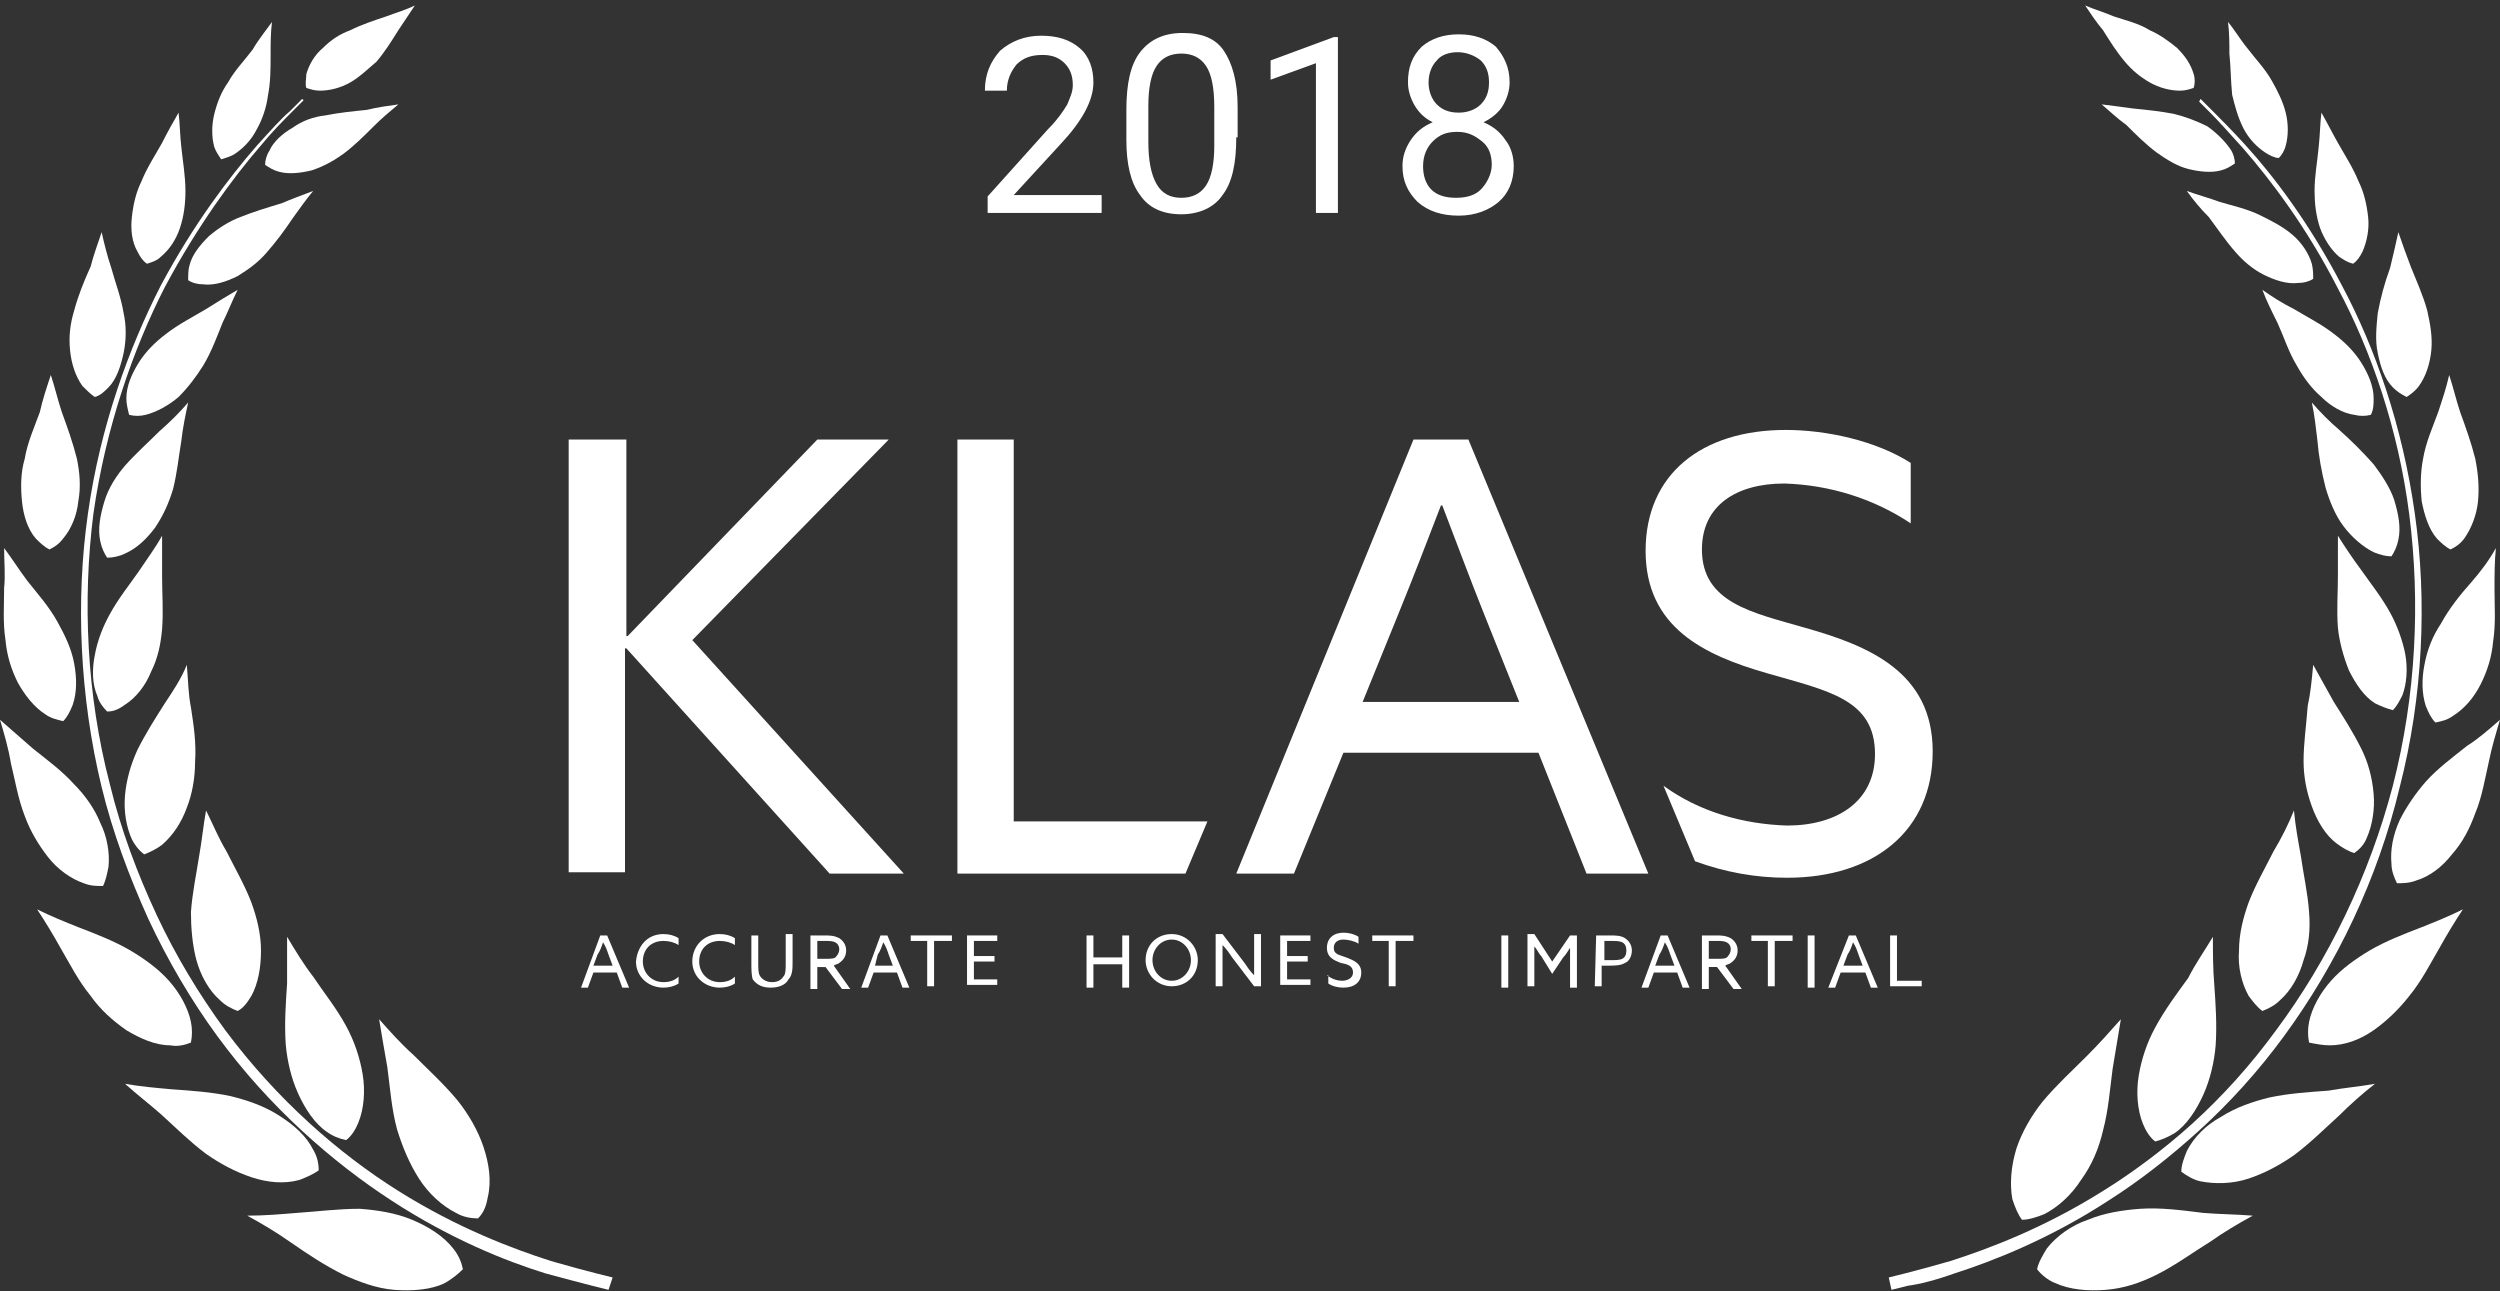 <?xml version="1.0" encoding="utf-8"?>
<!-- Generator: Adobe Illustrator 22.1.0, SVG Export Plug-In . SVG Version: 6.00 Build 0)  -->
<svg version="1.1" id="Layer_1" xmlns="http://www.w3.org/2000/svg" xmlns:xlink="http://www.w3.org/1999/xlink" x="0px" y="0px"
	 viewBox="0 0 182 94" style="enable-background:new 0 0 182 94;" xml:space="preserve">
<rect x="0" y="0" width="182" height="94" fill="#333333" stroke="none"/>
<title>KLAS Award 2</title>
<desc>Created with Sketch.</desc>
<g id="Page-1">
	<g id="KLAS-Award">
		<g id="g4631_4_">
			<path id="path2561_4_" style="fill:#FFFFFF;" d="M44.3,93.9c0,0-0.4-0.1-1.2-0.3c-0.8-0.2-1.9-0.5-3.4-0.9
				c-2.9-0.9-6.9-2.5-11.2-5.3c-4.3-2.8-8.9-6.8-12.7-12c-1.9-2.6-3.6-5.5-5-8.5c-1.4-3.1-2.6-6.3-3.4-9.6c-1.6-6.6-1.9-13.6-1-19.9
				c0.9-6.4,3-12.1,5.3-16.6c2.4-4.5,5-7.9,7-10.2c1-1.1,1.8-2,2.4-2.5C21.7,7.5,22,7.2,22,7.2l0.1,0.1c0,0-0.3,0.3-0.9,0.9
				c-0.6,0.6-1.4,1.4-2.3,2.5c-1.9,2.2-4.5,5.7-6.9,10.2c-2.3,4.5-4.3,10.2-5.2,16.5C6,43.7,6.3,50.6,8,57.1c0.8,3.3,2,6.5,3.4,9.5
				s3.1,5.8,5,8.4c3.8,5.1,8.3,9,12.6,11.7c4.3,2.7,8.3,4.2,11.1,5.1c1.4,0.4,2.5,0.7,3.3,0.9c0.8,0.2,1.2,0.3,1.2,0.3L44.3,93.9z"
				/>
			<path id="path2867_4_" style="fill:#FFFFFF;" d="M27.6,74.2c0.8,0.9,1.6,1.8,2.5,2.6c1.1,1.1,2.2,2.1,3.2,3.3
				c0.8,1,1.5,2.2,1.9,3.4c0.4,1.2,0.6,2.5,0.3,3.7c-0.1,0.6-0.3,1.1-0.7,1.5c-0.5,0-1.1-0.1-1.6-0.4c-1-0.5-2-1.4-2.7-2.5
				c-0.7-1.1-1.2-2.3-1.6-3.6c-0.4-1.5-0.5-3-0.7-4.5C28,76.6,27.8,75.4,27.6,74.2"/>
			<path id="path2938_4_" style="fill:#FFFFFF;" d="M30.2,0.4C29.8,1,29.4,1.6,29,2.2c-0.5,0.8-1,1.6-1.6,2.3
				C26.8,5,26.2,5.6,25.5,6S24,6.6,23.3,6.6c-0.4,0-0.7-0.1-1-0.2c-0.1-0.3,0-0.7,0-1c0.2-0.7,0.6-1.4,1.2-1.9c0.6-0.6,1.2-1,2-1.3
				c0.8-0.4,1.7-0.7,2.6-1C28.9,0.9,29.6,0.7,30.2,0.4"/>
			<path id="path4309_4_" style="fill:#FFFFFF;" d="M29,7.6c-0.6,0.5-1.2,1-1.8,1.6c-0.7,0.7-1.4,1.4-2.2,2
				c-0.7,0.5-1.4,0.9-2.3,1.2c-0.8,0.2-1.7,0.3-2.4,0.1c-0.4-0.1-0.7-0.3-1-0.5c0-0.3,0.1-0.7,0.3-1c0.3-0.7,1-1.3,1.7-1.7
				c0.7-0.5,1.5-0.8,2.4-0.9c1-0.2,2-0.3,3-0.4C27.5,7.8,28.3,7.7,29,7.6"/>
			<path id="path4311_4_" style="fill:#FFFFFF;" d="M22.8,13.9c-0.5,0.6-1,1.3-1.5,2c-0.6,0.9-1.2,1.7-1.9,2.5
				c-0.6,0.7-1.3,1.2-2.1,1.7c-0.8,0.4-1.7,0.7-2.5,0.6c-0.4,0-0.8-0.1-1.1-0.3c0-0.4,0-0.8,0.1-1.1c0.2-0.8,0.8-1.5,1.4-2.1
				c0.7-0.6,1.5-1.1,2.3-1.4c1-0.4,2-0.7,3-1C21.2,14.5,22,14.2,22.8,13.9"/>
			<path id="path4313_4_" style="fill:#FFFFFF;" d="M17.3,21.1c-0.4,0.8-0.7,1.6-1.1,2.4c-0.4,1-0.8,2.1-1.4,3.1
				c-0.5,0.8-1.1,1.6-1.8,2.3c-0.7,0.6-1.6,1.1-2.4,1.3c-0.4,0.1-0.8,0.1-1.2,0c-0.1-0.4-0.2-0.8-0.2-1.2c0-0.9,0.4-1.8,0.9-2.6
				c0.5-0.8,1.2-1.5,2-2.1c0.9-0.7,1.9-1.2,2.9-1.8C15.8,22,16.6,21.5,17.3,21.1"/>
			<path id="path4315_4_" style="fill:#FFFFFF;" d="M13.7,29.3c-0.2,0.9-0.4,1.9-0.5,2.8c-0.2,1.2-0.3,2.3-0.6,3.5
				c-0.3,1-0.7,1.9-1.3,2.8c-0.6,0.8-1.3,1.5-2.2,1.9c-0.4,0.2-0.9,0.3-1.3,0.3c-0.2-0.3-0.4-0.7-0.5-1.2c-0.2-0.9,0-1.9,0.3-2.9
				c0.3-1,0.9-1.9,1.5-2.6c0.8-0.9,1.7-1.7,2.5-2.5C12.4,30.7,13.1,30,13.7,29.3"/>
			<path id="path4317_4_" style="fill:#FFFFFF;" d="M11.8,39c0,1,0,2,0,3c0,1.2,0.1,2.5,0,3.8c-0.1,1.1-0.3,2.1-0.8,3.1
				c-0.4,1-1.1,1.9-1.9,2.4c-0.4,0.3-0.8,0.5-1.3,0.5c-0.3-0.3-0.6-0.7-0.7-1.1c-0.4-0.9-0.4-2-0.2-3c0.2-1.1,0.6-2.1,1.1-3
				c0.6-1.1,1.4-2.1,2.1-3.1C10.7,40.7,11.3,39.9,11.8,39"/>
			<path id="path4319_4_" style="fill:#FFFFFF;" d="M13.6,48.4c0.1,1.1,0.1,2.1,0.3,3.1c0.2,1.3,0.4,2.6,0.3,4
				c0,1.1-0.2,2.3-0.6,3.3c-0.4,1.1-1,2-1.8,2.7c-0.4,0.3-0.8,0.5-1.3,0.7c-0.4-0.3-0.7-0.7-0.9-1.1c-0.4-0.9-0.6-2-0.5-3.2
				c0.1-1.1,0.4-2.2,0.9-3.3c0.6-1.2,1.3-2.3,2-3.4C12.6,50.3,13.2,49.4,13.6,48.4"/>
			<path id="path4321_4_" style="fill:#FFFFFF;" d="M15,59c0.5,1,0.9,2,1.5,3c0.6,1.2,1.3,2.4,1.8,3.7c0.4,1.1,0.7,2.3,0.7,3.5
				c0,1.2-0.2,2.4-0.7,3.3c-0.3,0.5-0.6,0.9-1,1.1c-0.5-0.2-0.9-0.4-1.3-0.8c-0.8-0.7-1.4-1.8-1.7-2.9s-0.4-2.4-0.4-3.5
				c0.1-1.4,0.4-2.8,0.6-4.1C14.7,61.2,14.8,60.1,15,59"/>
			<path id="path4323_4_" style="fill:#FFFFFF;" d="M20.9,68.2c0.6,1,1.2,2,1.9,2.9c0.8,1.2,1.7,2.3,2.4,3.6c0.6,1.1,1,2.3,1.2,3.5
				c0.2,1.2,0.1,2.5-0.3,3.5c-0.2,0.5-0.5,1-0.9,1.3c-0.5-0.1-1-0.3-1.4-0.6c-0.9-0.6-1.6-1.7-2.1-2.8s-0.8-2.4-0.9-3.6
				c-0.1-1.5,0-2.9,0.1-4.4C20.9,70.5,20.9,69.4,20.9,68.2"/>
			<path id="path4535_4_" style="fill:#FFFFFF;" d="M18,88.5c1.2,0,2.4-0.1,3.6-0.2c1.5-0.1,3-0.3,4.6-0.3c1.3,0.1,2.6,0.3,3.8,0.8
				s2.3,1.2,3,2.1c0.4,0.5,0.6,1,0.7,1.5c-0.4,0.4-0.8,0.7-1.3,1c-1,0.5-2.4,0.6-3.7,0.5c-1.3-0.1-2.6-0.6-3.7-1.1
				c-1.4-0.7-2.6-1.5-3.9-2.4C20.1,89.7,19.1,89.1,18,88.5"/>
			<path id="path4537_4_" style="fill:#FFFFFF;" d="M9.1,78.9c1.1,0.2,2.3,0.3,3.4,0.4c1.4,0.1,2.9,0.2,4.3,0.5
				c1.2,0.3,2.4,0.7,3.5,1.4c1.1,0.7,2,1.5,2.5,2.5c0.3,0.5,0.4,1,0.4,1.5c-0.4,0.3-0.9,0.5-1.4,0.7c-1.1,0.3-2.3,0.2-3.5-0.2
				c-1.2-0.4-2.3-1-3.3-1.7c-1.2-0.9-2.2-1.9-3.3-2.9C10.9,80.4,10,79.7,9.1,78.9"/>
			<path id="path4539_4_" style="fill:#FFFFFF;" d="M2.7,66.2c1,0.5,2,0.9,3,1.3c1.3,0.5,2.6,1,3.8,1.7c1,0.6,2,1.3,2.8,2.2
				s1.4,2,1.6,3c0.1,0.5,0.1,1,0,1.5c-0.5,0.2-1,0.3-1.5,0.2c-1.1,0-2.2-0.5-3.2-1.1c-1-0.7-1.9-1.5-2.6-2.5
				c-0.9-1.1-1.5-2.3-2.2-3.5C3.9,68.1,3.3,67.1,2.7,66.2"/>
			<path id="path4541_4_" style="fill:#FFFFFF;" d="M0,52.4c0.8,0.7,1.6,1.4,2.4,2.1c1,0.8,2.1,1.6,3,2.6c0.8,0.8,1.5,1.8,1.9,2.8
				c0.5,1,0.7,2.2,0.6,3.2c-0.1,0.5-0.2,1-0.4,1.4c-0.5,0-0.9,0-1.4-0.2c-0.9-0.3-1.9-1-2.6-1.9c-0.7-0.9-1.3-1.9-1.7-3
				c-0.5-1.3-0.7-2.6-1-3.8C0.6,54.4,0.3,53.4,0,52.4"/>
			<path id="path4543_4_" style="fill:#FFFFFF;" d="M0.3,39.9c0.6,0.8,1.1,1.6,1.7,2.4c0.8,1,1.6,1.9,2.2,3c0.5,0.9,1,1.9,1.2,3
				c0.2,1.1,0.2,2.1-0.1,3c-0.2,0.5-0.4,0.9-0.7,1.2c-0.4-0.1-0.9-0.2-1.3-0.5c-0.8-0.5-1.5-1.4-2-2.3c-0.5-1-0.8-2-0.9-3.1
				c-0.2-1.3-0.1-2.5-0.1-3.8C0.4,41.9,0.3,40.9,0.3,39.9"/>
			<path id="path4545_4_" style="fill:#FFFFFF;" d="M3.7,27.3C4,28.2,4.2,29.1,4.5,30c0.4,1.1,0.8,2.2,1.1,3.4c0.2,1,0.3,2,0.1,3.1
				c-0.1,1-0.5,2-1.1,2.7c-0.3,0.4-0.6,0.6-1,0.8c-0.4-0.2-0.7-0.5-1-0.8c-0.6-0.7-0.9-1.7-1-2.7s-0.1-2.1,0.2-3.1
				C2,32.2,2.5,31.1,2.9,30C3.1,29.1,3.4,28.2,3.7,27.3"/>
			<path id="path4547_4_" style="fill:#FFFFFF;" d="M7.4,16.9c0.2,0.9,0.4,1.7,0.7,2.6c0.3,1.1,0.7,2.1,0.9,3.3
				c0.2,0.9,0.2,1.9,0,2.9c-0.2,0.9-0.5,1.9-1.1,2.5c-0.3,0.3-0.6,0.6-1,0.7c-0.3-0.2-0.6-0.5-0.9-0.8c-0.5-0.7-0.8-1.6-0.9-2.6
				s0-1.9,0.3-2.9c0.3-1.1,0.7-2.1,1.2-3.2C6.8,18.6,7.1,17.8,7.4,16.9"/>
			<path id="path4549_4_" style="fill:#FFFFFF;" d="M13,8.2c0.1,0.8,0.1,1.7,0.2,2.5c0.1,1,0.3,2.1,0.3,3.2c0,0.9-0.1,1.8-0.4,2.7
				c-0.3,0.9-0.8,1.6-1.4,2.1c-0.3,0.3-0.7,0.4-1,0.5c-0.3-0.2-0.5-0.5-0.7-0.9c-0.4-0.7-0.5-1.6-0.4-2.5c0.1-0.9,0.3-1.8,0.7-2.6
				c0.4-1,1-1.9,1.5-2.8C12.2,9.6,12.6,8.9,13,8.2"/>
			<path id="path4551_4_" style="fill:#FFFFFF;" d="M19.8,1.6c-0.1,0.8-0.1,1.6-0.1,2.4c0,1,0,2-0.2,3c-0.1,0.8-0.4,1.7-0.8,2.4
				c-0.4,0.8-1,1.4-1.6,1.8c-0.3,0.2-0.7,0.3-1,0.4c-0.2-0.3-0.4-0.6-0.5-0.9c-0.2-0.7-0.2-1.6,0-2.4c0.2-0.8,0.5-1.6,1-2.3
				c0.5-0.9,1.2-1.6,1.8-2.4C18.8,2.9,19.3,2.3,19.8,1.6"/>
		</g>
		<g id="g4631_3_" transform="translate(137, 0)">
			<path id="path2561_2_" style="fill:#FFFFFF;" d="M23.2,7.2c0,0,0.3,0.3,0.9,0.9c0.6,0.6,1.4,1.4,2.4,2.5c2,2.2,4.6,5.6,7,10.2
				c2.4,4.5,4.4,10.2,5.3,16.6c0.9,6.3,0.6,13.3-1.1,19.9c-1.6,6.7-4.6,12.9-8.4,18.1c-1.9,2.6-4,4.9-6.2,6.9s-4.4,3.7-6.6,5.1
				c-4.3,2.8-8.4,4.4-11.2,5.3c-1.4,0.5-2.6,0.8-3.4,0.9c-0.8,0.2-1.2,0.3-1.2,0.3L0.5,93c0,0,0.4-0.1,1.2-0.3
				c0.8-0.2,1.9-0.5,3.3-0.9c2.8-0.9,6.8-2.4,11.1-5.1c2.1-1.3,4.4-3,6.5-4.9c2.2-2,4.2-4.2,6.1-6.8c3.8-5.1,6.8-11.3,8.5-17.8
				c1.7-6.6,2-13.4,1.2-19.7c-0.8-6.3-2.8-12-5.2-16.5c-2.3-4.5-4.9-7.9-6.9-10.2c-1-1.1-1.8-2-2.3-2.5c-0.6-0.6-0.9-0.9-0.9-0.9
				L23.2,7.2z"/>
			<path id="path2867_3_" style="fill:#FFFFFF;" d="M17.4,74.2c-0.2,1.2-0.4,2.4-0.6,3.6c-0.2,1.5-0.3,3-0.7,4.5
				c-0.3,1.3-0.8,2.5-1.6,3.6c-0.7,1.1-1.7,2-2.7,2.5c-0.5,0.2-1.1,0.4-1.6,0.4c-0.3-0.4-0.5-0.9-0.7-1.5c-0.2-1.1-0.1-2.4,0.3-3.7
				c0.4-1.2,1.1-2.4,1.9-3.4c1-1.2,2.1-2.2,3.2-3.3C15.8,76,16.6,75.1,17.4,74.2"/>
			<path id="path2938_3_" style="fill:#FFFFFF;" d="M14.8,0.4c0.7,0.3,1.4,0.5,2.1,0.8c0.9,0.3,1.8,0.5,2.6,1c0.7,0.3,1.4,0.8,2,1.3
				c0.6,0.6,1,1.2,1.2,1.9c0.1,0.3,0.1,0.7,0,1c-0.3,0.1-0.6,0.2-1,0.2c-0.7,0-1.5-0.2-2.2-0.6s-1.3-0.9-1.8-1.5
				c-0.6-0.7-1.1-1.5-1.6-2.3C15.6,1.6,15.2,1,14.8,0.4"/>
			<path id="path4309_3_" style="fill:#FFFFFF;" d="M16,7.6c0.8,0.1,1.6,0.2,2.3,0.3c1,0.1,2,0.2,3,0.4c0.8,0.2,1.6,0.5,2.4,0.9
				c0.7,0.5,1.3,1.1,1.7,1.7c0.2,0.3,0.3,0.7,0.3,1c-0.3,0.2-0.6,0.4-1,0.5c-0.7,0.2-1.6,0.1-2.4-0.1c-0.8-0.2-1.6-0.7-2.3-1.2
				c-0.8-0.6-1.5-1.3-2.2-2C17.1,8.6,16.6,8.1,16,7.6"/>
			<path id="path4311_3_" style="fill:#FFFFFF;" d="M22.2,13.9c0.8,0.3,1.6,0.5,2.4,0.8c1,0.3,2,0.5,3,1c0.8,0.4,1.6,0.8,2.3,1.4
				c0.7,0.6,1.2,1.4,1.4,2.1c0.1,0.4,0.1,0.8,0.1,1.1c-0.3,0.2-0.7,0.3-1.1,0.3c-0.8,0.1-1.7-0.2-2.5-0.6c-0.8-0.4-1.5-1-2.1-1.7
				c-0.7-0.8-1.3-1.7-1.9-2.5C23.2,15.2,22.7,14.6,22.2,13.9"/>
			<path id="path4313_3_" style="fill:#FFFFFF;" d="M27.7,21.1c0.7,0.5,1.5,1,2.3,1.4c1,0.6,2,1.1,2.9,1.8c0.8,0.6,1.5,1.3,2,2.1
				c0.5,0.8,0.9,1.7,0.9,2.6c0,0.4,0,0.8-0.2,1.2c-0.4,0.1-0.8,0.1-1.2,0c-0.8-0.1-1.7-0.6-2.4-1.3c-0.7-0.6-1.3-1.4-1.8-2.3
				c-0.6-1-0.9-2-1.4-3.1C28.4,22.7,28,21.9,27.7,21.1"/>
			<path id="path4315_3_" style="fill:#FFFFFF;" d="M31.3,29.3c0.6,0.7,1.3,1.4,2,2c0.9,0.8,1.7,1.6,2.5,2.5
				c0.6,0.8,1.2,1.7,1.5,2.6c0.3,1,0.5,2,0.3,2.9c-0.1,0.5-0.3,0.9-0.5,1.2c-0.4,0-0.8-0.1-1.3-0.3c-0.8-0.4-1.6-1.1-2.2-1.9
				c-0.6-0.8-1-1.8-1.3-2.8c-0.3-1.2-0.5-2.3-0.6-3.5C31.6,31.2,31.5,30.2,31.3,29.3"/>
			<path id="path4317_3_" style="fill:#FFFFFF;" d="M33.2,39c0.5,0.8,1.1,1.7,1.7,2.5c0.7,1,1.5,2,2.1,3.1c0.5,0.9,0.9,2,1.1,3
				c0.2,1.1,0.1,2.2-0.2,3c-0.2,0.4-0.4,0.8-0.7,1.1c-0.4-0.1-0.9-0.3-1.3-0.5c-0.8-0.5-1.4-1.4-1.9-2.4c-0.4-1-0.7-2.1-0.8-3.1
				c-0.1-1.3,0-2.5,0-3.8C33.2,41,33.2,40,33.2,39"/>
			<path id="path4319_3_" style="fill:#FFFFFF;" d="M31.4,48.4c0.5,0.9,1,1.8,1.5,2.7c0.7,1.1,1.4,2.2,2,3.4c0.5,1,0.8,2.1,0.9,3.3
				c0.1,1.1-0.1,2.3-0.5,3.2c-0.2,0.5-0.5,0.8-0.9,1.1c-0.4-0.1-0.9-0.4-1.3-0.7c-0.8-0.6-1.4-1.6-1.8-2.7c-0.4-1.1-0.6-2.2-0.6-3.3
				c0-1.3,0.2-2.6,0.3-4C31.2,50.5,31.3,49.5,31.4,48.4"/>
			<path id="path4321_3_" style="fill:#FFFFFF;" d="M30,59c0.1,1.1,0.3,2.2,0.5,3.3c0.2,1.4,0.5,2.7,0.6,4.1c0.1,1.2,0,2.4-0.4,3.5
				c-0.3,1.1-0.9,2.2-1.7,2.9c-0.4,0.4-0.8,0.6-1.3,0.8c-0.4-0.3-0.7-0.7-1-1.1c-0.5-0.9-0.8-2.1-0.7-3.3c0-1.2,0.3-2.4,0.7-3.5
				c0.5-1.3,1.2-2.5,1.8-3.7C29.1,61,29.6,60,30,59"/>
			<path id="path4323_3_" style="fill:#FFFFFF;" d="M24.1,68.2c0,1.2,0,2.3,0.1,3.5c0.1,1.4,0.2,2.9,0.1,4.4
				c-0.1,1.2-0.4,2.5-0.9,3.6c-0.5,1.1-1.2,2.2-2.1,2.8c-0.5,0.3-1,0.5-1.4,0.6c-0.4-0.3-0.7-0.8-0.9-1.3c-0.4-1-0.5-2.3-0.3-3.5
				c0.2-1.2,0.6-2.4,1.2-3.5c0.7-1.3,1.6-2.5,2.4-3.6C22.8,70.2,23.5,69.2,24.1,68.2"/>
			<path id="path4535_3_" style="fill:#FFFFFF;" d="M27,88.5c-1.1,0.6-2.1,1.2-3.1,1.9c-1.3,0.8-2.5,1.7-3.9,2.4
				c-1.2,0.6-2.4,1-3.7,1.1c-1.3,0.1-2.6,0-3.7-0.5c-0.5-0.2-1-0.6-1.3-1c0.1-0.5,0.4-1,0.7-1.5c0.7-0.9,1.8-1.7,3-2.1
				c1.2-0.5,2.5-0.7,3.8-0.8c1.5-0.1,3,0.1,4.6,0.3C24.6,88.4,25.8,88.4,27,88.5"/>
			<path id="path4537_3_" style="fill:#FFFFFF;" d="M35.9,78.9c-0.9,0.7-1.8,1.5-2.6,2.3c-1.1,1-2.1,2-3.3,2.9
				c-1,0.7-2.1,1.3-3.3,1.7c-1.2,0.4-2.5,0.4-3.5,0.2c-0.5-0.1-1-0.4-1.4-0.7c0-0.5,0.2-1,0.4-1.5c0.5-1,1.4-1.9,2.5-2.5
				c1.1-0.7,2.3-1.1,3.5-1.4c1.4-0.3,2.9-0.4,4.3-0.5C33.6,79.2,34.8,79.1,35.9,78.9"/>
			<path id="path4539_3_" style="fill:#FFFFFF;" d="M42.3,66.2c-0.6,0.9-1.2,1.9-1.7,2.8c-0.7,1.2-1.3,2.4-2.2,3.5
				c-0.7,0.9-1.6,1.8-2.6,2.5s-2.1,1.1-3.2,1.1c-0.5,0-1-0.1-1.5-0.2c-0.1-0.5-0.1-1,0-1.5c0.2-1,0.8-2.1,1.6-3
				c0.8-0.9,1.8-1.6,2.8-2.2c1.2-0.7,2.5-1.2,3.8-1.7C40.3,67.1,41.3,66.7,42.3,66.2"/>
			<path id="path4541_3_" style="fill:#FFFFFF;" d="M45,52.4c-0.3,1-0.6,2-0.8,3c-0.3,1.3-0.5,2.6-1,3.8c-0.4,1.1-0.9,2.1-1.7,3
				c-0.7,0.9-1.6,1.6-2.6,1.9c-0.5,0.2-1,0.2-1.4,0.2c-0.2-0.4-0.4-0.9-0.4-1.4c-0.1-1,0.1-2.1,0.6-3.2c0.5-1,1.2-2,1.9-2.8
				c0.9-1,2-1.8,3-2.6C43.4,53.8,44.2,53.1,45,52.4"/>
			<path id="path4543_3_" style="fill:#FFFFFF;" d="M44.7,39.9c-0.1,1-0.1,2-0.1,3c0,1.2,0.1,2.5-0.1,3.8c-0.1,1.1-0.4,2.1-0.9,3.1
				s-1.2,1.8-2,2.3c-0.4,0.3-0.8,0.4-1.3,0.5c-0.3-0.3-0.5-0.7-0.7-1.2c-0.3-0.9-0.3-2-0.1-3c0.2-1.1,0.6-2.1,1.2-3
				c0.6-1.1,1.4-2.1,2.2-3C43.6,41.6,44.2,40.8,44.7,39.9"/>
			<path id="path4545_3_" style="fill:#FFFFFF;" d="M41.3,27.3c0.3,0.9,0.5,1.8,0.8,2.7c0.4,1.1,0.8,2.2,1.1,3.4
				c0.2,1,0.3,2,0.2,3.1c-0.1,1-0.5,2-1,2.7c-0.3,0.4-0.6,0.6-1,0.8c-0.4-0.2-0.7-0.5-1-0.8c-0.6-0.7-0.9-1.7-1.1-2.7
				c-0.1-1-0.1-2.1,0.1-3.1c0.2-1.2,0.7-2.3,1.1-3.4C40.8,29.1,41.1,28.2,41.3,27.3"/>
			<path id="path4547_3_" style="fill:#FFFFFF;" d="M37.6,16.9c0.3,0.9,0.6,1.7,0.9,2.5c0.4,1,0.9,2.1,1.2,3.2
				c0.2,0.9,0.4,1.9,0.3,2.9s-0.4,1.9-0.9,2.6c-0.3,0.4-0.6,0.6-0.9,0.8c-0.4-0.2-0.7-0.4-1-0.7c-0.6-0.6-0.9-1.5-1.1-2.5
				c-0.2-0.9-0.1-1.9,0-2.9c0.2-1.1,0.5-2.2,0.9-3.3C37.2,18.7,37.4,17.8,37.6,16.9"/>
			<path id="path4549_3_" style="fill:#FFFFFF;" d="M32,8.2c0.4,0.7,0.8,1.5,1.2,2.2c0.5,0.9,1.1,1.8,1.5,2.8
				c0.4,0.8,0.6,1.7,0.7,2.6c0.1,0.9-0.1,1.8-0.4,2.5c-0.2,0.4-0.4,0.7-0.7,0.9c-0.4-0.1-0.7-0.3-1-0.5c-0.6-0.5-1.1-1.3-1.4-2.1
				c-0.3-0.9-0.4-1.8-0.4-2.7c0-1.1,0.2-2.1,0.3-3.2C31.9,9.8,31.9,9,32,8.2"/>
			<path id="path4551_3_" style="fill:#FFFFFF;" d="M25.2,1.6c0.5,0.6,0.9,1.3,1.4,1.9c0.6,0.8,1.3,1.5,1.8,2.4
				c0.4,0.7,0.8,1.5,1,2.3c0.2,0.8,0.2,1.7,0,2.4c-0.1,0.4-0.3,0.7-0.5,0.9c-0.3,0-0.7-0.2-1-0.4c-0.6-0.4-1.2-1-1.6-1.8
				c-0.4-0.8-0.6-1.6-0.8-2.4c-0.1-1-0.1-2-0.2-3C25.3,3.2,25.3,2.4,25.2,1.6"/>
		</g>
		<g id="Group" transform="translate(41, 2)">
			<path id="Shape" style="fill:#FFFFFF;" d="M2.7,66.1h0.5l1.6,3.8H4.3l-0.4-1.1H2.2l-0.4,1.1H1.3L2.7,66.1z M2.2,68.3h1.4
				l-0.3-0.8c-0.1-0.3-0.2-0.6-0.4-0.9c-0.1,0.3-0.2,0.6-0.4,0.9L2.2,68.3z"/>
			<g id="Shape_1_" transform="translate(5, 66)">
				<path style="fill:#FFFFFF;" d="M2.3,0c0.4,0,0.8,0.1,1.1,0.3v0.5C3.1,0.6,2.7,0.5,2.3,0.5C1.4,0.5,0.8,1.1,0.8,2
					c0,0.8,0.6,1.5,1.5,1.5c0.4,0,0.8-0.1,1.1-0.4v0.5C3.1,3.8,2.7,3.9,2.3,3.9c-1.1,0-2-0.8-2-1.9C0.4,0.9,1.1,0,2.3,0z"/>
				<path style="fill:#FFFFFF;" d="M6.4,0c0.4,0,0.8,0.1,1.1,0.3v0.5C7.2,0.6,6.8,0.5,6.4,0.5C5.5,0.5,4.9,1.1,4.9,2
					c0,0.8,0.6,1.5,1.5,1.5c0.4,0,0.8-0.1,1.1-0.4v0.5C7.2,3.8,6.8,3.9,6.4,3.9c-1.1,0-2-0.8-2-1.9S5.2,0,6.4,0z"/>
				<path style="fill:#FFFFFF;" d="M8.7,2.1v-2h0.5V2c0,0.5,0,0.8,0.1,1c0.1,0.2,0.4,0.5,0.9,0.5s0.7-0.2,0.9-0.5
					c0.1-0.2,0.1-0.5,0.1-1V0h0.5v2c0,0.5,0,1-0.3,1.3c-0.2,0.4-0.7,0.6-1.3,0.6c-0.6,0-1-0.2-1.3-0.6C8.7,3,8.7,2.5,8.7,2.1z"/>
			</g>
			<path id="Shape_2_" style="fill:#FFFFFF;" d="M18,66.1h1c0.4,0,0.7,0,1.1,0.2c0.3,0.2,0.5,0.5,0.5,0.9c0,0.4-0.2,0.7-0.5,0.9
				c-0.1,0.1-0.3,0.1-0.4,0.2l1.2,1.7h-0.6l-1.2-1.6h-0.6V70H18V66.1z M19.2,67.8c0.3,0,0.6,0,0.7-0.2c0.1-0.1,0.2-0.3,0.2-0.5
				c0-0.2-0.1-0.4-0.3-0.5c-0.2-0.1-0.4-0.1-0.8-0.1h-0.5v1.3H19.2z"/>
			<path id="Shape_3_" style="fill:#FFFFFF;" d="M23.1,66.1h0.5l1.6,3.8h-0.5l-0.4-1.1h-1.7l-0.4,1.1h-0.5L23.1,66.1z M22.7,68.3H24
				l-0.3-0.8c-0.1-0.3-0.2-0.6-0.4-0.9c-0.1,0.3-0.2,0.6-0.4,0.9L22.7,68.3z"/>
			<g id="Shape_4_" transform="translate(25, 66)">
				<polygon style="fill:#FFFFFF;" points="1.6,0.5 0.3,0.5 0.3,0.1 3.3,0.1 3.3,0.5 2,0.5 2,3.8 1.5,3.8 1.5,0.5 				"/>
				<polygon style="fill:#FFFFFF;" points="4.4,0.1 6.6,0.1 6.6,0.5 4.9,0.5 4.9,1.6 6.4,1.6 6.4,2 4.9,2 4.9,3.3 6.6,3.3 6.6,3.7 
					4.4,3.7 				"/>
			</g>
			<g id="Shape_5_" transform="translate(38, 65)">
				<polygon style="fill:#FFFFFF;" points="0.1,1.1 0.6,1.1 0.6,2.7 2.7,2.7 2.7,1.1 3.2,1.1 3.2,4.9 2.7,4.9 2.7,3.2 0.6,3.2 
					0.6,4.9 0.1,4.9 				"/>
				<path style="fill:#FFFFFF;" d="M6.3,1c1.1,0,1.9,0.9,1.9,1.9c0,1.1-0.8,1.9-1.9,1.9S4.4,3.9,4.4,2.9C4.4,1.8,5.2,1,6.3,1z
					 M6.3,4.4c0.8,0,1.4-0.7,1.4-1.5S7.1,1.4,6.3,1.4S4.9,2.1,4.9,2.9S5.5,4.4,6.3,4.4z"/>
				<path style="fill:#FFFFFF;" d="M9.5,4.8V1H10l1.6,2.1C11.8,3.4,12,3.7,12.3,4c0-0.3,0-0.7,0-1.1V1h0.5v3.8h-0.5l-1.6-2.1
					c-0.2-0.3-0.4-0.6-0.7-0.9c0,0.3,0,0.7,0,1.1v1.9H9.5z"/>
				<polygon style="fill:#FFFFFF;" points="14.2,1.1 16.4,1.1 16.4,1.5 14.7,1.5 14.7,2.6 16.2,2.6 16.2,3 14.7,3 14.7,4.3 
					16.4,4.3 16.4,4.7 14.2,4.7 				"/>
				<path style="fill:#FFFFFF;" d="M17.6,4c0.4,0.3,0.8,0.4,1.1,0.4c0.4,0,0.8-0.2,0.8-0.6c0-0.5-0.4-0.6-0.9-0.7
					c-0.5-0.2-1-0.4-1-1.1s0.5-1.1,1.2-1.1c0.4,0,0.8,0.1,1.1,0.3v0.5c-0.3-0.2-0.8-0.3-1.1-0.3c-0.4,0-0.7,0.2-0.7,0.6
					c0,0.5,0.4,0.5,0.9,0.7s1.1,0.4,1.1,1.1s-0.5,1.1-1.3,1.1c-0.4,0-0.8-0.1-1.1-0.3V4H17.6z"/>
			</g>
			<g id="Shape_6_" transform="translate(58, 66)">
				<polygon style="fill:#FFFFFF;" points="2.2,0.5 0.9,0.5 0.9,0.1 3.9,0.1 3.9,0.5 2.6,0.5 2.6,3.8 2.1,3.8 2.1,0.5 				"/>
				<polygon style="fill:#FFFFFF;" points="10.3,0.1 10.8,0.1 10.8,3.9 10.3,3.9 				"/>
				<path style="fill:#FFFFFF;" d="M13.2,1.6c-0.2-0.2-0.3-0.5-0.5-0.7c0,0.2,0,0.5,0,0.8v2.1h-0.5V0h0.5L14,2l1.3-1.9h0.5v3.8h-0.5
					V1.8c0-0.3,0-0.6,0-0.8c-0.2,0.3-0.3,0.5-0.5,0.7L14,2.9L13.2,1.6z"/>
			</g>
			<path id="Shape_7_" style="fill:#FFFFFF;" d="M75.2,66.1h1c0.4,0,0.8,0,1.1,0.2c0.3,0.2,0.5,0.5,0.5,0.9c0,0.4-0.2,0.8-0.5,0.9
				c-0.3,0.2-0.8,0.2-1.3,0.2h-0.4v1.5h-0.5L75.2,66.1L75.2,66.1z M76.2,67.9c0.4,0,0.7,0,0.9-0.1c0.2-0.1,0.3-0.3,0.3-0.6
				c0-0.3-0.1-0.5-0.3-0.6c-0.2-0.1-0.5-0.1-0.9-0.1h-0.4v1.4H76.2z"/>
			<g id="Shape_8_" transform="translate(78, 66)">
				<path style="fill:#FFFFFF;" d="M1.9,0.1h0.5L4,3.9H3.5L3.1,2.8H1.4L1,3.9H0.5L1.9,0.1z M1.5,2.3h1.4L2.6,1.5
					C2.5,1.2,2.4,0.9,2.2,0.6C2.1,0.9,2,1.2,1.8,1.5L1.5,2.3z"/>
				<path style="fill:#FFFFFF;" d="M4.9,0.1h1c0.4,0,0.7,0,1.1,0.2c0.3,0.2,0.5,0.5,0.5,0.9S7.3,1.9,7,2.1C6.9,2.2,6.7,2.2,6.6,2.3
					L7.8,4H7.2L6,2.4H5.4V4H4.9V0.1z M6.1,1.8c0.3,0,0.6,0,0.7-0.2C6.9,1.5,7,1.3,7,1.1S6.9,0.7,6.7,0.6C6.5,0.5,6.3,0.5,5.9,0.5
					H5.4v1.3H6.1z"/>
				<polygon style="fill:#FFFFFF;" points="9.8,0.5 8.5,0.5 8.5,0.1 11.5,0.1 11.5,0.5 10.2,0.5 10.2,3.8 9.7,3.8 9.7,0.5 				"/>
				<polygon style="fill:#FFFFFF;" points="12.6,0.1 13.1,0.1 13.1,3.9 12.6,3.9 				"/>
				<path style="fill:#FFFFFF;" d="M15.6,0.1h0.5l1.6,3.8h-0.5l-0.4-1.1H15l-0.4,1.1h-0.5L15.6,0.1z M15.2,2.3h1.4l-0.3-0.8
					c-0.1-0.3-0.2-0.6-0.4-0.9c-0.1,0.3-0.2,0.6-0.4,0.9L15.2,2.3z"/>
				<polygon style="fill:#FFFFFF;" points="18.6,0.1 19.1,0.1 19.1,3.4 20.9,3.4 20.9,3.8 18.6,3.8 				"/>
			</g>
			<g id="Shape_9_" transform="translate(0, 29)">
				<polygon style="fill:#FFFFFF;" points="0.4,1 4.6,1 4.6,15.3 4.7,15.3 18.5,1 23.7,1 9.4,15.6 24.8,32.6 19.4,32.6 4.6,16.2 
					4.5,16.2 4.5,32.5 0.4,32.5 				"/>
				<path style="fill:#FFFFFF;" d="M61.9,1h4L79,32.6h-4.5L71,23.8H56.8l-3.6,8.8H49L61.9,1z M58.2,20.1h11.4L67,13.6
					c-1-2.5-2-5.2-3-7.8h-0.1c-1,2.6-2,5.2-3.1,7.9L58.2,20.1z"/>
				<polygon style="fill:#FFFFFF;" points="46.9,28.8 32.8,28.8 32.8,1 28.7,1 28.7,32.6 45.3,32.6 				"/>
				<path style="fill:#FFFFFF;" d="M90.4,14.7c-3.8-1.1-7.5-1.8-7.5-5.7c0-3.2,2.5-4.8,6-4.8c3.3,0.1,6.5,1.1,9.2,2.9V2.7
					C95.6,1.1,92,0.3,89,0.3c-6.1,0-10.2,3.2-10.2,8.8s4.3,7.6,8.8,8.9s7.9,1.9,7.9,5.9c0,3.4-2.7,5.2-6.4,5.2c-3.2-0.1-6.4-1-9-2.9
					l2.3,5.5c2.2,0.8,4.4,1.2,6.7,1.2c6.3,0,10.6-3.4,10.6-9.2S95,16,90.4,14.7z"/>
			</g>
			<g id="Shape_10_" transform="translate(30, 0)">
				<path style="fill:#FFFFFF;" d="M9.3,13.5H0.9v-1.2l4.4-4.9C6,6.7,6.4,6.1,6.7,5.6c0.2-0.5,0.4-0.9,0.4-1.4
					c0-0.7-0.2-1.2-0.6-1.6S5.6,2,4.9,2C4.1,2,3.5,2.2,3,2.7C2.6,3.2,2.3,3.8,2.3,4.6H0.7c0-1.2,0.4-2.1,1.1-2.9
					c0.8-0.7,1.8-1.1,3-1.1s2.1,0.3,2.8,0.9s1,1.5,1,2.5c0,1.3-0.8,2.8-2.4,4.5l-3.4,3.7h6.4v1.3H9.3z"/>
				<path style="fill:#FFFFFF;" d="M19,8c0,1.9-0.3,3.3-1,4.2c-0.6,0.9-1.7,1.4-3,1.4c-1.4,0-2.4-0.5-3-1.4c-0.7-0.9-1-2.3-1-4V6
					c0-1.9,0.3-3.3,1-4.2s1.7-1.4,3.1-1.4s2.4,0.4,3,1.3s1,2.2,1,4.1V8H19z M17.4,5.8c0-1.4-0.2-2.4-0.6-3c-0.4-0.6-1-0.9-1.8-0.9
					s-1.4,0.3-1.8,0.9c-0.4,0.6-0.6,1.6-0.6,2.9v2.6c0,1.4,0.2,2.4,0.6,3.1c0.4,0.7,1,1,1.8,1s1.4-0.3,1.8-0.9
					c0.4-0.6,0.6-1.6,0.6-2.9V5.8z"/>
				<polygon style="fill:#FFFFFF;" points="26.4,13.5 24.8,13.5 24.8,2.6 21.5,3.8 21.5,2.4 26.1,0.7 26.4,0.7 				"/>
				<path style="fill:#FFFFFF;" d="M38.9,4c0,0.6-0.2,1.2-0.5,1.7c-0.3,0.5-0.8,0.9-1.4,1.2c0.7,0.3,1.2,0.7,1.6,1.3
					c0.4,0.5,0.6,1.2,0.6,1.9c0,1.1-0.4,2-1.1,2.6c-0.7,0.6-1.7,1-2.9,1s-2.2-0.3-3-1c-0.7-0.7-1.1-1.5-1.1-2.6
					c0-0.7,0.2-1.3,0.6-1.9c0.4-0.6,0.9-1,1.6-1.3c-0.6-0.3-1-0.7-1.3-1.2S31.5,4.6,31.5,4c0-1.1,0.3-1.9,1-2.6
					c0.7-0.6,1.6-0.9,2.7-0.9c1.1,0,2,0.3,2.7,0.9C38.5,2.1,38.9,2.9,38.9,4z M37.6,10c0-0.7-0.2-1.3-0.7-1.7
					c-0.5-0.4-1-0.7-1.8-0.7c-0.8,0-1.3,0.2-1.8,0.7c-0.4,0.4-0.7,1-0.7,1.8c0,0.7,0.2,1.3,0.6,1.7c0.4,0.4,1,0.6,1.8,0.6
					s1.4-0.2,1.8-0.6C37.2,11.4,37.6,10.7,37.6,10z M35.1,1.8c-0.6,0-1.2,0.2-1.5,0.6C33.2,2.8,33,3.4,33,4s0.2,1.2,0.6,1.6
					C34,6,34.5,6.2,35.2,6.2c0.6,0,1.2-0.2,1.6-0.6c0.4-0.4,0.6-0.9,0.6-1.6s-0.2-1.2-0.6-1.6C36.3,2,35.7,1.8,35.1,1.8z"/>
			</g>
		</g>
	</g>
</g>
</svg>
